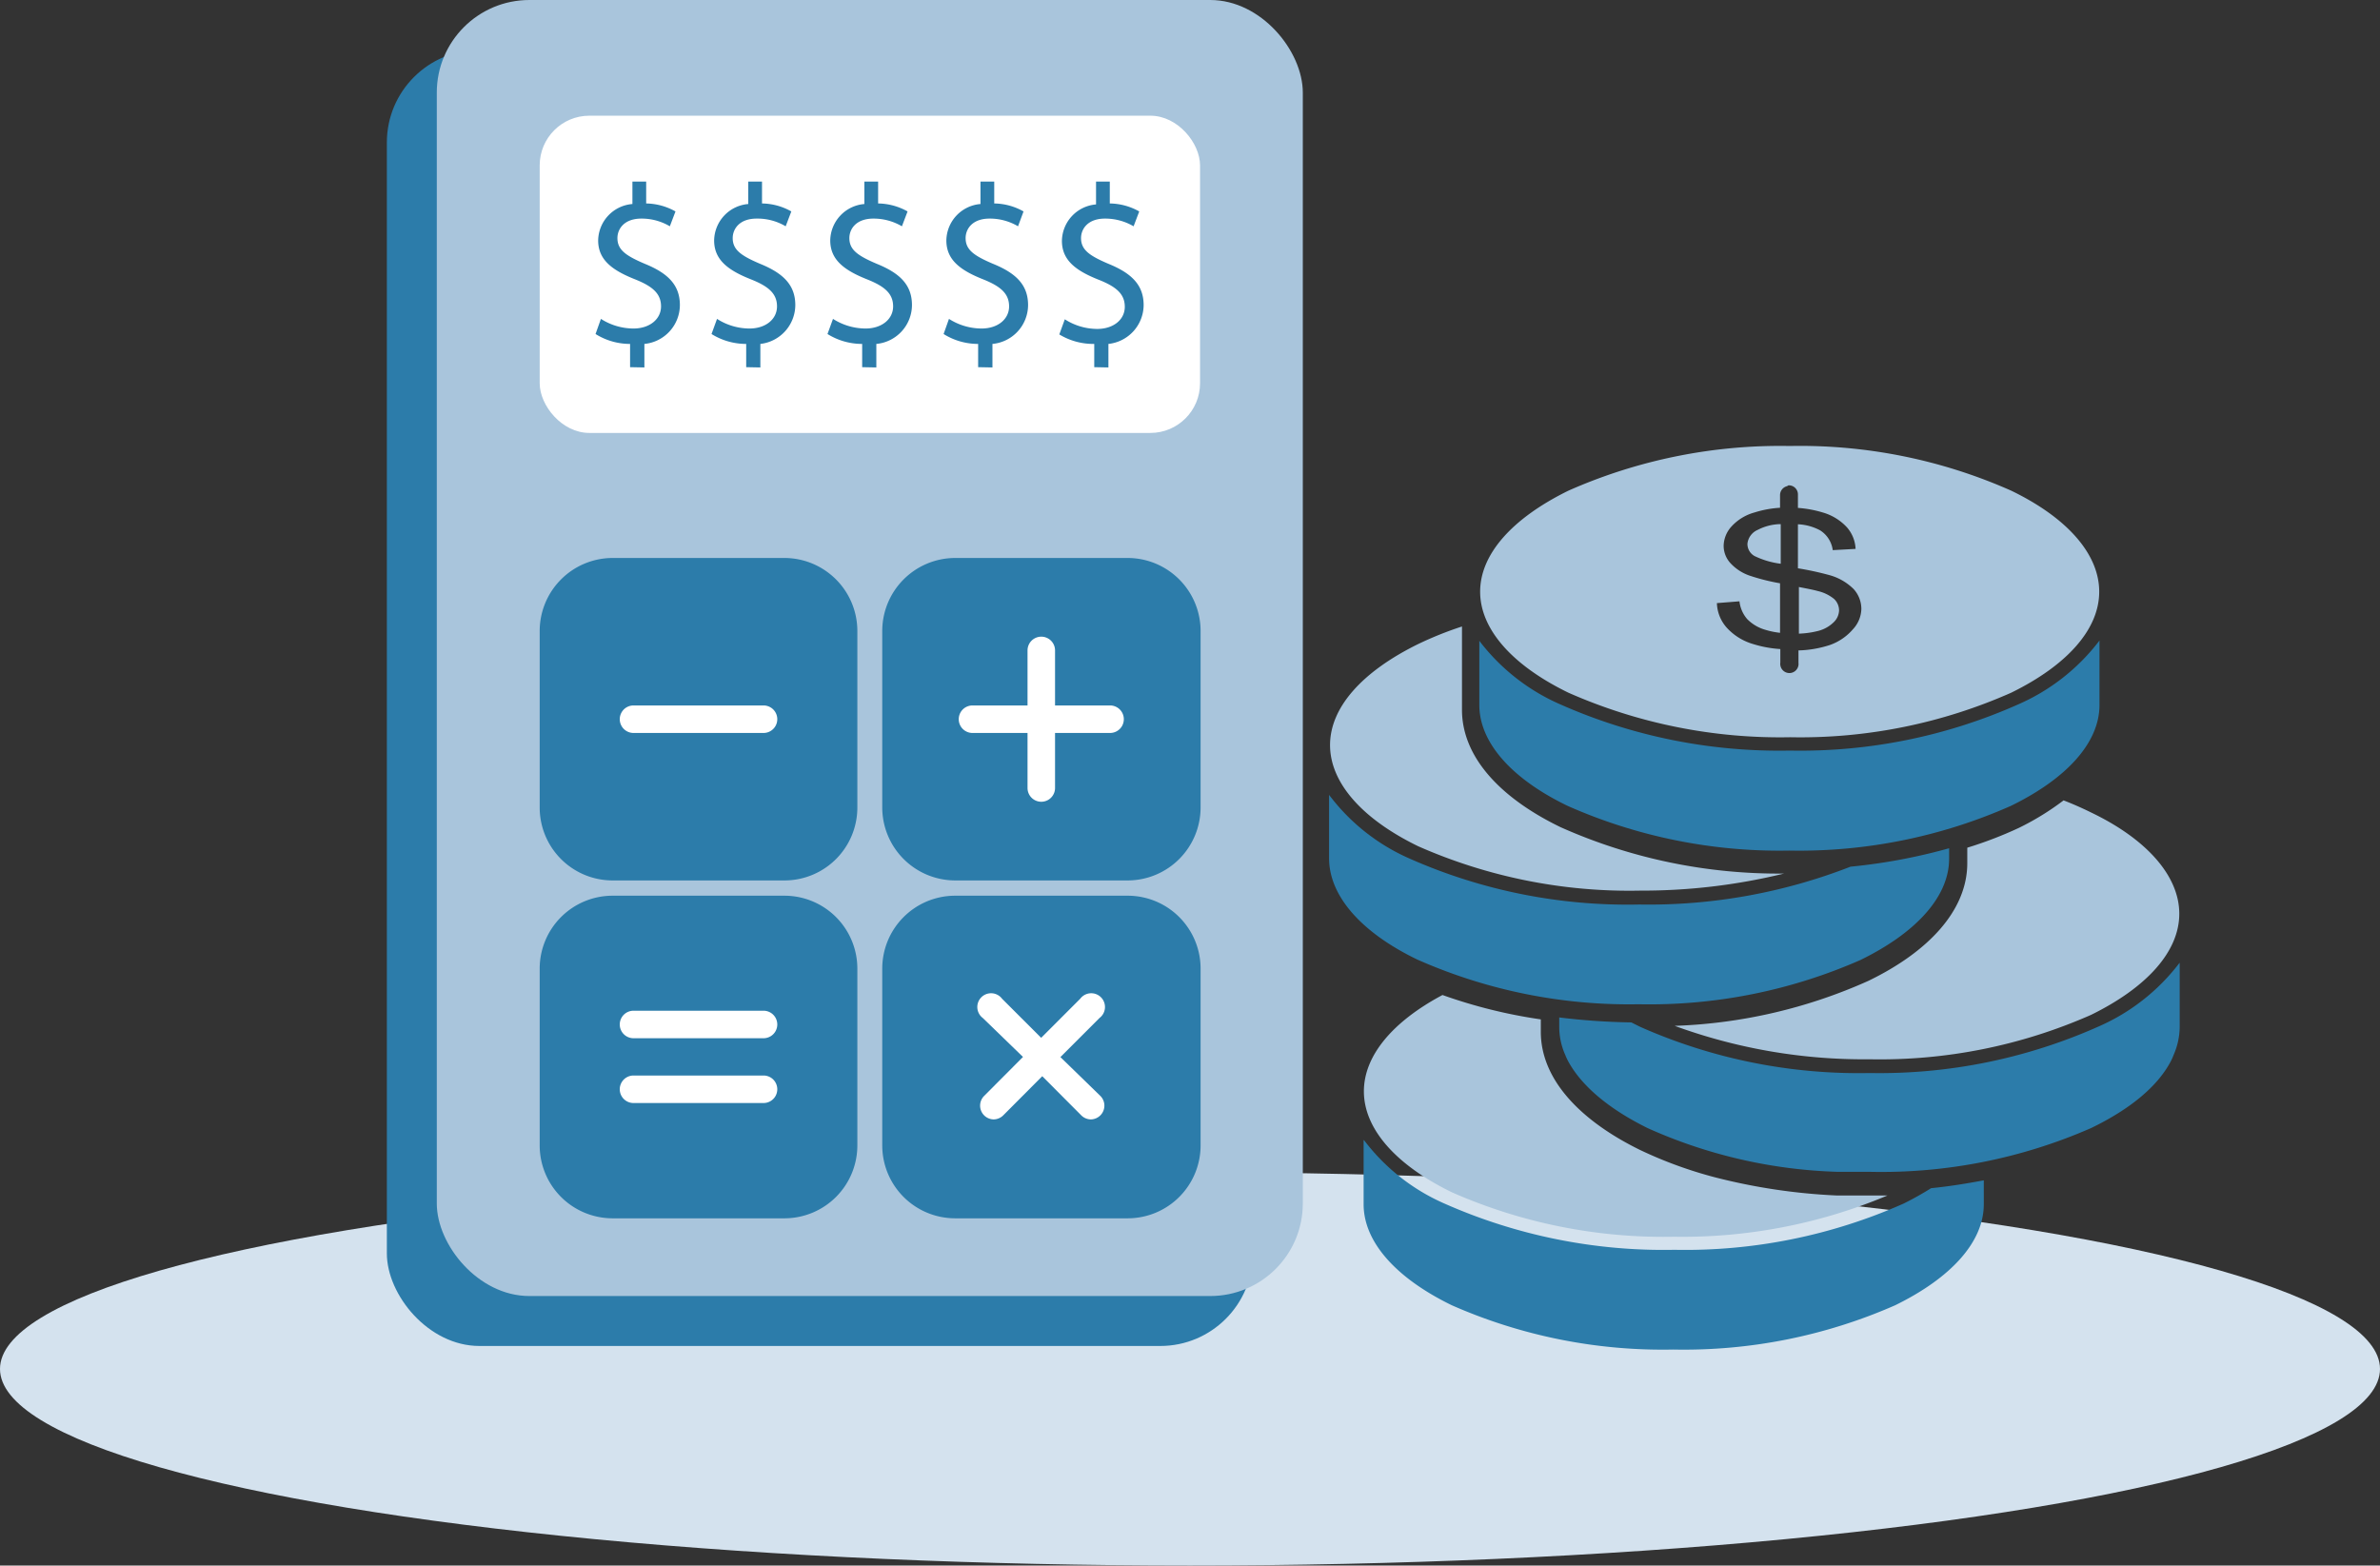 <svg xmlns="http://www.w3.org/2000/svg" viewBox="0 0 173 113.8"><rect x="0" y="0" width="173" height="113.8" fill="#333333" stroke="none"/><defs><style>.cls-1{fill:#d4e2ee;}.cls-2{fill:#2c7caa;}.cls-3{fill:#a9c5dc;}.cls-4{fill:#fff;}</style></defs><title>artecalc</title><g id="Camada_2" data-name="Camada 2"><g id="Camada_2-2" data-name="Camada 2"><ellipse class="cls-1" cx="86.5" cy="99.51" rx="86.5" ry="14.29"/><rect class="cls-2" x="28.12" y="3.63" width="62.95" height="94.21" rx="6.73"/><rect class="cls-3" x="31.75" width="62.95" height="94.21" rx="6.73"/><rect class="cls-4" x="39.23" y="8.41" width="48" height="23.06" rx="3.61"/><path class="cls-2" d="M45.8,26.69V25a4.71,4.71,0,0,1-2.51-.72l.39-1.1a4.43,4.43,0,0,0,2.37.7c1.16,0,2-.67,2-1.61s-.64-1.46-1.85-1.95c-1.68-.66-2.72-1.42-2.72-2.84a2.7,2.7,0,0,1,2.49-2.65V13.2h1v1.59a4.46,4.46,0,0,1,2.13.58l-.41,1.08a4,4,0,0,0-2.07-.56c-1.26,0-1.74.76-1.74,1.42,0,.85.61,1.28,2,1.87,1.69.69,2.54,1.55,2.54,3A2.85,2.85,0,0,1,46.84,25v1.71Z"/><path class="cls-2" d="M54.24,26.69V25a4.75,4.75,0,0,1-2.52-.72l.4-1.1a4.39,4.39,0,0,0,2.36.7c1.17,0,2-.67,2-1.61s-.64-1.46-1.86-1.95c-1.68-.66-2.71-1.42-2.71-2.84a2.7,2.7,0,0,1,2.48-2.65V13.2h1v1.59a4.42,4.42,0,0,1,2.13.58l-.41,1.08A4,4,0,0,0,55,15.89c-1.26,0-1.74.76-1.74,1.42,0,.85.61,1.28,2,1.87,1.69.69,2.55,1.55,2.55,3A2.86,2.86,0,0,1,55.27,25v1.71Z"/><path class="cls-2" d="M62.67,26.69V25a4.75,4.75,0,0,1-2.52-.72l.4-1.1a4.43,4.43,0,0,0,2.37.7c1.16,0,2-.67,2-1.61s-.64-1.46-1.86-1.95c-1.67-.66-2.71-1.42-2.71-2.84a2.7,2.7,0,0,1,2.48-2.65V13.2h1v1.59a4.47,4.47,0,0,1,2.14.58l-.41,1.08a4.06,4.06,0,0,0-2.07-.56c-1.27,0-1.75.76-1.75,1.42,0,.85.61,1.28,2,1.87,1.7.69,2.55,1.55,2.55,3A2.85,2.85,0,0,1,63.7,25v1.71Z"/><path class="cls-2" d="M71.1,26.69V25a4.71,4.71,0,0,1-2.51-.72l.39-1.1a4.43,4.43,0,0,0,2.37.7c1.17,0,2-.67,2-1.61s-.64-1.46-1.85-1.95c-1.68-.66-2.71-1.42-2.71-2.84a2.7,2.7,0,0,1,2.48-2.65V13.2h1v1.59a4.42,4.42,0,0,1,2.13.58L74,16.45a4,4,0,0,0-2.07-.56c-1.26,0-1.74.76-1.74,1.42,0,.85.61,1.28,2,1.87,1.69.69,2.54,1.55,2.54,3A2.85,2.85,0,0,1,72.14,25v1.71Z"/><path class="cls-2" d="M79.54,26.69V25A4.75,4.75,0,0,1,77,24.31l.4-1.1a4.39,4.39,0,0,0,2.36.7c1.17,0,2-.67,2-1.61s-.64-1.46-1.86-1.95c-1.68-.66-2.71-1.42-2.71-2.84a2.7,2.7,0,0,1,2.48-2.65V13.2h1v1.59a4.47,4.47,0,0,1,2.14.58l-.41,1.08a4.07,4.07,0,0,0-2.08-.56c-1.26,0-1.74.76-1.74,1.42,0,.85.61,1.28,2,1.87,1.69.69,2.55,1.55,2.55,3A2.86,2.86,0,0,1,80.57,25v1.71Z"/><rect class="cls-4" x="41.72" y="43.05" width="18.43" height="18.43"/><rect class="cls-4" x="66.47" y="43.05" width="18.43" height="18.43"/><rect class="cls-4" x="66.47" y="67.62" width="18.43" height="18.43"/><rect class="cls-4" x="42.51" y="67.62" width="18.43" height="18.43"/><path class="cls-2" d="M57.06,40.56H44.49a5.31,5.31,0,0,0-5.26,5.34V58.68A5.3,5.3,0,0,0,44.49,64H57.06a5.3,5.3,0,0,0,5.26-5.34V45.9A5.31,5.31,0,0,0,57.06,40.56ZM55.5,53.28H46.05a1,1,0,0,1,0-2H55.5a1,1,0,1,1,0,2Z"/><path class="cls-2" d="M57.06,65.11H44.49a5.3,5.3,0,0,0-5.26,5.33V83.23a5.3,5.3,0,0,0,5.26,5.33H57.06a5.3,5.3,0,0,0,5.26-5.33V70.44A5.3,5.3,0,0,0,57.06,65.11ZM55.5,80.18H46.05a1,1,0,0,1,0-2H55.5a1,1,0,1,1,0,2Zm0-4.71H46.05a1,1,0,0,1,0-2H55.5a1,1,0,0,1,0,2Z"/><path class="cls-2" d="M82,40.56H69.4a5.31,5.31,0,0,0-5.27,5.34V58.68A5.31,5.31,0,0,0,69.4,64H82a5.31,5.31,0,0,0,5.27-5.34V45.9A5.31,5.31,0,0,0,82,40.56ZM80.69,53.28h-4v4a1,1,0,1,1-2,0v-4h-4a1,1,0,0,1,0-2h4v-4a1,1,0,0,1,2,0v4h4a1,1,0,1,1,0,2Z"/><path class="cls-2" d="M82,65.11H69.4a5.3,5.3,0,0,0-5.27,5.33V83.23a5.3,5.3,0,0,0,5.27,5.33H82a5.3,5.3,0,0,0,5.27-5.33V70.44A5.3,5.3,0,0,0,82,65.11Zm-2,14.57a1,1,0,0,1-.7,1.69,1,1,0,0,1-.7-.29l-2.84-2.85-2.84,2.85a1,1,0,0,1-.7.29,1,1,0,0,1-.7-1.69l2.84-2.85L71.44,74a1,1,0,1,1,1.4-1.4l2.84,2.84,2.84-2.84a1,1,0,1,1,1.4,1.4l-2.84,2.84Z"/><path class="cls-2" d="M152.61,46.56a14.9,14.9,0,0,1-5.88,4.63,38.92,38.92,0,0,1-16.63,3.37,39.27,39.27,0,0,1-16.71-3.37,14.86,14.86,0,0,1-5.86-4.61v4.66c0,2.73,2.34,5.37,6.42,7.34a38,38,0,0,0,16.1,3.25,38,38,0,0,0,16.12-3.25c4.09-2,6.44-4.61,6.44-7.34V46.56Z"/><path class="cls-2" d="M96.61,57.73v4.66c0,2.73,2.33,5.39,6.41,7.36A38,38,0,0,0,119.12,73a38.07,38.07,0,0,0,16.12-3.22c4.09-2,6.44-4.63,6.44-7.36v-.76A41.34,41.34,0,0,1,134.51,63a40.39,40.39,0,0,1-15.34,2.75,39.14,39.14,0,0,1-16.71-3.34,14.7,14.7,0,0,1-5.85-4.63Z"/><path class="cls-2" d="M158.42,70a14.86,14.86,0,0,1-5.86,4.61A39.11,39.11,0,0,1,135.9,78a39.17,39.17,0,0,1-16.68-3.36l-.64-.32a49.17,49.17,0,0,1-5.24-.36v.73a5,5,0,0,0,.44,2,4.74,4.74,0,0,0,.24.51c1,1.8,3,3.45,5.76,4.81a36.28,36.28,0,0,0,13.76,3.17c.76,0,1.55,0,2.34,0A38,38,0,0,0,152,82c2.81-1.36,4.81-3,5.78-4.83a4.31,4.31,0,0,0,.22-.49,5.18,5.18,0,0,0,.44-2V70Z"/><path class="cls-2" d="M99.12,82.88v4.66c0,2.73,2.34,5.36,6.41,7.34a38,38,0,0,0,16.1,3.22,38.15,38.15,0,0,0,16.13-3.22c4.08-2,6.44-4.61,6.44-7.34V85.8c-1.24.23-2.51.44-3.83.57a22.83,22.83,0,0,1-2,1.12,39.11,39.11,0,0,1-16.66,3.36A39.31,39.31,0,0,1,105,87.49a14.75,14.75,0,0,1-5.85-4.61Z"/><path class="cls-3" d="M130.1,32.42A38,38,0,0,0,114,35.67c-4.07,2-6.41,4.61-6.41,7.34s2.34,5.36,6.41,7.34a38.07,38.07,0,0,0,16.13,3.24,37.81,37.81,0,0,0,16.07-3.24c4.07-2,6.39-4.61,6.39-7.34s-2.32-5.37-6.39-7.34A37.8,37.8,0,0,0,130.1,32.42ZM130,35.28H130a.66.66,0,0,1,.69.64v1a8.27,8.27,0,0,1,1.83.34,3.82,3.82,0,0,1,1.73,1.07,2.53,2.53,0,0,1,.63,1.57l-1.66.09a2,2,0,0,0-.92-1.44,3.76,3.76,0,0,0-1.61-.44v3.2a22.15,22.15,0,0,1,2.34.51,4,4,0,0,1,1.71,1,2.15,2.15,0,0,1,.56,1.44,2.24,2.24,0,0,1-.61,1.48A3.93,3.93,0,0,1,133,46.89a8,8,0,0,1-2.27.39v.9a.66.66,0,1,1-1.32.16.43.43,0,0,1,0-.16v-1a8.41,8.41,0,0,1-2-.37,4.16,4.16,0,0,1-1.9-1.19,2.8,2.8,0,0,1-.71-1.78l1.64-.13A2.37,2.37,0,0,0,127,45a3,3,0,0,0,1.32.78,5.79,5.79,0,0,0,1.07.22V42.4a15,15,0,0,1-2.22-.56,3.4,3.4,0,0,1-1.41-.93,1.88,1.88,0,0,1-.47-1.24,2.15,2.15,0,0,1,.59-1.42,3.52,3.52,0,0,1,1.66-1,7.59,7.59,0,0,1,1.85-.34V36a.67.67,0,0,1,.51-.66l0,0Zm-.66,2.82a3.75,3.75,0,0,0-1.58.42,1.24,1.24,0,0,0-.74,1,1,1,0,0,0,.52.9,6.13,6.13,0,0,0,1.9.56V38.1Zm1.42,4.57v3.39a6.56,6.56,0,0,0,1.41-.2,2.48,2.48,0,0,0,1.12-.63,1.24,1.24,0,0,0,.39-.86,1.15,1.15,0,0,0-.36-.83,2.91,2.91,0,0,0-1.2-.58c-.24-.07-.74-.17-1.36-.29Zm-24.49,2.87a25.84,25.84,0,0,0-3.17,1.27c-4.08,2-6.42,4.61-6.42,7.35s2.34,5.38,6.42,7.36a38,38,0,0,0,16.12,3.22,43.48,43.48,0,0,0,10.46-1.24,38.88,38.88,0,0,1-16.24-3.37c-4.32-2.09-7.17-5.06-7.17-8.54V45.54ZM150,58.18a19.55,19.55,0,0,1-3.25,2A29,29,0,0,1,143,61.62v1.12c0,3.47-2.87,6.47-7.19,8.56a37.52,37.52,0,0,1-14.08,3.27A40.06,40.06,0,0,0,135.9,77,38,38,0,0,0,152,73.77c4.07-2,6.41-4.61,6.41-7.35S156.05,61,152,59.06c-.63-.31-1.3-.61-2-.88ZM104.85,72.33c-3.62,1.93-5.71,4.41-5.71,7,0,2.74,2.34,5.37,6.42,7.35a38.15,38.15,0,0,0,16.12,3.22,38.47,38.47,0,0,0,15.52-3l-1.32,0c-.81,0-1.6,0-2.39,0a43.28,43.28,0,0,1-8.83-1.32,30.69,30.69,0,0,1-5.47-2C114.88,81.46,112,78.48,112,75v-.9a37,37,0,0,1-7.17-1.78Z"/></g></g></svg>